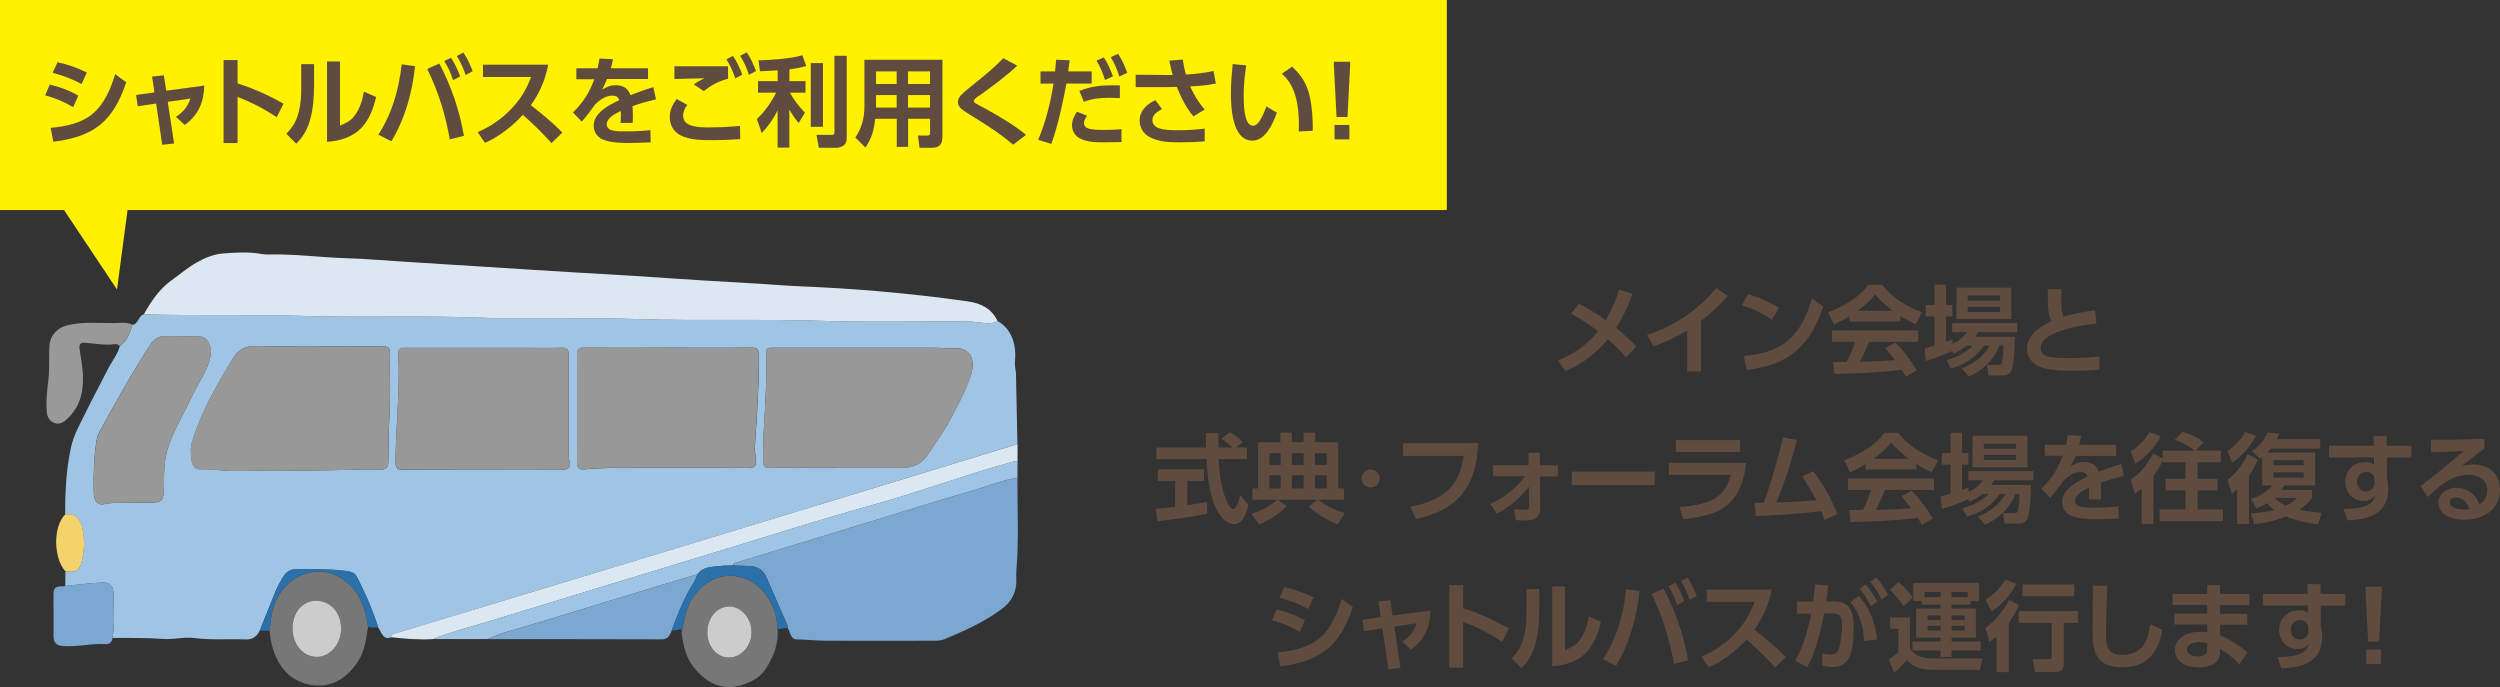 <?xml version="1.0" encoding="UTF-8"?>
<svg id="_レイヤー_2" data-name="レイヤー 2" xmlns="http://www.w3.org/2000/svg" viewBox="0 0 264.34 72.65">
  <rect x="0" y="0" width="264.34" height="72.65" fill="#333333" stroke="none"/>
  <defs>
    <style>
      .cls-1 {
        fill: #604c3f;
      }

      .cls-2 {
        fill: #2c70aa;
      }

      .cls-3 {
        fill: #9fc4e4;
      }

      .cls-4 {
        fill: #dce7f2;
      }

      .cls-5 {
        fill: #ccc;
      }

      .cls-6 {
        fill: #f4d26c;
      }

      .cls-7 {
        fill: #dbe8f1;
      }

      .cls-8 {
        fill: #7aa8d1;
      }

      .cls-9 {
        fill: #fff100;
      }

      .cls-10 {
        fill: #989898;
      }

      .cls-11 {
        fill: #777778;
      }

      .cls-12 {
        fill: #999;
      }
    </style>
  </defs>
  <g id="_レイヤー_3" data-name="レイヤー 3">
    <g>
      <g>
        <path class="cls-1" d="M166.11,33.15l.85-1.02c.98.49,1.92,1.07,2.82,1.72.6-1.01,1.07-2.1,1.42-3.22l1.43.44c-.5,1.31-1,2.42-1.76,3.61.76.59,1.46,1.25,2.15,1.93l-1.1,1.18c-.59-.69-1.23-1.32-1.91-1.91-.33.42-.86.95-1.26,1.31-.99.9-1.97,1.49-3.19,2.05l-.85-1.1c1.7-.75,3.1-1.64,4.26-3.11-1-.76-1.77-1.27-2.86-1.87Z"/>
        <path class="cls-1" d="M179.85,39.27h-1.45v-4.33c-1.15.71-2.29,1.24-3.57,1.67l-.67-1.21c2.88-.9,5.39-2.63,7.3-4.95l1.23.85c-.87.96-1.8,1.86-2.83,2.64v5.33Z"/>
        <path class="cls-1" d="M188.11,32.54l-.74,1.26c-.97-.67-2.06-1.17-3.17-1.52l.62-1.18c1.19.36,2.22.8,3.28,1.44ZM184.4,37.63c1.71-.13,3.38-.53,4.71-1.68,1.27-1.09,2.04-2.78,2.47-4.38l1.2.84c-1.34,4.16-3.7,6.22-8.08,6.7l-.31-1.48Z"/>
        <path class="cls-1" d="M193.92,34.29l-.63-1.26c1.51-.59,3.32-1.55,4.25-2.92h1.45c1.12,1.41,2.57,2.25,4.22,2.92l-.65,1.25c-.59-.26-1.07-.52-1.62-.87v.58h-5.38v-.56c-.54.33-1.07.6-1.65.86ZM193.97,39.55l-.16-1.29c.49,0,.98,0,1.46,0,.34-.63.65-1.44.88-2.12h-2.45v-1.2h9.1v1.2h-5.18c-.31.71-.6,1.42-.96,2.11,1.16,0,2.54-.08,3.71-.17-.33-.44-.67-.86-1.03-1.27l1.08-.58c.87.86,1.62,1.89,2.25,2.93l-1.17.67c-.13-.26-.27-.48-.41-.73-2.36.29-4.73.39-7.12.44ZM200.14,32.86c-.73-.53-1.3-1.04-1.88-1.73-.49.66-1.18,1.24-1.84,1.73h3.72Z"/>
        <path class="cls-1" d="M206.57,37.41l-.17-.28c-.92.39-1.81.75-2.77,1.03l-.13-1.33c.35-.08.69-.16,1.04-.28v-3.09h-.92v-1.22h.92v-2.14h1.22v2.14h.67v1.22h-.67v2.69c.24-.08.46-.17.67-.28l.03.48c.67-.3,1.09-.65,1.54-1.23h-1.58v-.96h6.88v.96h-4.14c-.11.17-.19.32-.32.49h4.2c0,.73-.07,2.91-.33,3.5-.19.45-.5.59-.98.59h-1.47l-.18-1.11h1.22c.32,0,.36-.15.41-.41.07-.35.11-1.16.13-1.62h-.43c-.62,1.53-1.73,2.6-3.23,3.26l-.74-.85c1.19-.49,2.3-1.26,2.92-2.41h-.6c-.95,1.31-1.94,1.95-3.48,2.41l-.47-.89c1.11-.3,1.95-.72,2.78-1.52h-.67c-.44.38-.83.59-1.35.83ZM212.67,30.42v3.32h-5.8v-3.32h5.8ZM208.06,31.25v.54h3.42v-.54h-3.42ZM208.06,32.44v.55h3.42v-.55h-3.42Z"/>
        <path class="cls-1" d="M221.51,32.79l.16,1.43c-1.51.14-3.1.45-4.5,1.05-.47.19-1.19.66-1.34,1.17-.04.12-.06.27-.06.39,0,.47.34.75.76.86.63.17,1.49.17,2.15.17,1.1,0,2.21-.05,3.3-.16v1.4c-.96.07-1.93.1-2.9.1-1.18,0-3.2-.01-4.1-.85-.43-.4-.65-.91-.65-1.49,0-1.47,1.42-2.36,2.61-2.91-.21-.33-.28-.62-.34-1.01-.08-.64-.08-1.68-.08-2.36h1.46c0,.41-.02.81-.02,1.21,0,.85.02,1.3.23,1.71,1.08-.35,2.21-.53,3.33-.7Z"/>
        <path class="cls-1" d="M124.26,50.86h-1.84v-1.23h4.88v1.23h-1.76v2.56c.7-.1,1.39-.21,2.09-.33v1.23c-1.73.37-3.5.57-5.25.79l-.17-1.31c.69-.06,1.37-.12,2.05-.2v-2.73ZM131.84,47.31v1.23h-2.98c.05,1.36.23,2.81.7,4.1.1.3.46,1.18.83,1.18s.63-.95.76-1.46l.85,1.02c-.17.72-.57,2.04-1.49,2.04-.4,0-.8-.22-1.09-.48-.45-.4-.8-1.03-1.03-1.58-.54-1.31-.75-3.38-.81-4.81h-5.31v-1.23h5.26c-.01-.51-.03-1.02-.03-1.53h1.32c0,.51,0,1.02.02,1.53h1.45c-.31-.32-.79-.71-1.15-.95l.91-.67c.52.29.96.63,1.35,1.07l-.74.54h1.19Z"/>
        <path class="cls-1" d="M132.42,52.83v-1.18h.61v-4.89h2.35v-1.01h1.21v1.01h1.25v-1.01h1.22v1.01h2.44v4.89h.6v1.18h-2.71c.85.71,1.74,1.09,2.79,1.42l-.74,1.2c-1.17-.48-2.14-1.06-3.08-1.9l.95-.71h-4.2l.94.67c-.88.9-1.76,1.46-2.92,1.95l-.79-1.12c.9-.31,2.03-.82,2.7-1.5h-2.63ZM134.23,47.92v1.24h1.19v-1.24h-1.19ZM134.23,50.25v1.4h1.19v-1.4h-1.19ZM136.6,47.92v1.24h1.25v-1.24h-1.25ZM136.6,50.25v1.4h1.25v-1.4h-1.25ZM139.03,47.92v1.24h1.25v-1.24h-1.25ZM139.03,50.25v1.4h1.25v-1.4h-1.25Z"/>
        <path class="cls-1" d="M144.93,49.64c.53,0,.95.42.95.95s-.42.95-.95.95-.95-.42-.95-.95.42-.95.95-.95Z"/>
        <path class="cls-1" d="M156.3,46.86c-.12,2.08-.48,4.07-1.95,5.66-1.21,1.31-2.92,2-4.63,2.35l-.59-1.28c1.56-.3,3.16-.86,4.26-2.04.84-.91,1.2-2.15,1.37-3.35h-6.41v-1.34h7.95Z"/>
        <path class="cls-1" d="M157.87,50.37v-1.17h3.75v-1.33s1.18,0,1.18,0l.02,1.33h1.91v1.17h-1.9l.03,3.36c0,1.08-.7,1.3-1.63,1.3-.32,0-.63-.02-.96-.04l-.18-1.16c.25.03.99.07,1.24.07.29,0,.35-.05.35-.34l-.02-2.11c-.89,1.19-2.06,2.18-3.39,2.85l-.69-1.01c1.4-.61,2.76-1.72,3.68-2.93h-3.38Z"/>
        <path class="cls-1" d="M174.96,49.87v1.42h-8.77v-1.42h8.77Z"/>
        <path class="cls-1" d="M184.62,48.96c-.16,1.72-.74,3.52-2.17,4.59-1.17.87-3.05,1.22-4.47,1.35l-.41-1.29c1.17-.07,2.63-.28,3.66-.85.93-.52,1.55-1.52,1.78-2.55h-6.55v-1.26h8.16ZM183.99,46.54v1.25h-6.79v-1.25h6.79Z"/>
        <path class="cls-1" d="M187.45,50.22c.41-1.31.77-2.63,1.09-3.97l1.46.27c-.32,1.24-.67,2.47-1.08,3.69-.34.98-.69,1.96-1.09,2.91.64-.02,1.29-.03,1.93-.06.76-.05,1.51-.11,2.28-.17-.44-.88-.94-1.71-1.49-2.5l1.18-.56c1.15,1.5,1.84,2.77,2.54,4.54l-1.35.6c-.11-.31-.22-.61-.35-.92-1.39.15-2.77.29-4.16.38-.91.06-1.83.1-2.74.14l-.16-1.41h.98c.36-.96.67-1.94.97-2.93Z"/>
        <path class="cls-1" d="M195.62,49.94l-.63-1.26c1.51-.59,3.32-1.55,4.25-2.92h1.45c1.12,1.41,2.57,2.25,4.22,2.92l-.65,1.25c-.59-.26-1.07-.52-1.62-.87v.58h-5.38v-.56c-.54.33-1.07.6-1.65.86ZM195.67,55.21l-.16-1.29c.49,0,.98,0,1.46,0,.34-.63.65-1.44.88-2.12h-2.45v-1.2h9.1v1.2h-5.18c-.31.71-.6,1.42-.96,2.11,1.16,0,2.54-.08,3.71-.17-.33-.44-.67-.86-1.03-1.27l1.08-.58c.87.86,1.62,1.89,2.25,2.93l-1.17.67c-.13-.26-.27-.48-.41-.73-2.36.29-4.73.39-7.12.44ZM201.84,48.51c-.73-.53-1.3-1.04-1.88-1.73-.49.67-1.18,1.24-1.84,1.73h3.72Z"/>
        <path class="cls-1" d="M208.27,53.07l-.17-.28c-.92.39-1.81.75-2.77,1.03l-.13-1.33c.35-.08.69-.16,1.04-.28v-3.09h-.92v-1.22h.92v-2.14h1.22v2.14h.67v1.22h-.67v2.69c.24-.08.46-.17.67-.28l.03.48c.67-.3,1.09-.65,1.54-1.23h-1.58v-.96h6.88v.96h-4.14c-.11.17-.19.32-.32.49h4.2c0,.73-.07,2.91-.33,3.5-.19.45-.5.59-.98.59h-1.47l-.18-1.11h1.22c.32,0,.36-.15.41-.41.07-.35.11-1.16.13-1.62h-.43c-.62,1.53-1.73,2.6-3.23,3.26l-.74-.85c1.19-.49,2.3-1.26,2.92-2.41h-.6c-.95,1.31-1.94,1.95-3.48,2.41l-.47-.89c1.11-.3,1.95-.72,2.78-1.52h-.67c-.44.38-.83.59-1.35.83ZM214.37,46.08v3.32h-5.8v-3.32h5.8ZM209.76,46.91v.54h3.42v-.54h-3.42ZM209.76,48.09v.55h3.42v-.55h-3.42Z"/>
        <path class="cls-1" d="M223.75,47.04v1.16h-4.3c-.16.43-.31.71-.52,1.1.47-.24.84-.45,1.39-.45.79,0,1.31.29,1.58,1.04.8-.3,1.58-.6,2.4-.84l.28,1.27c-.84.19-1.66.43-2.46.72.02.34.04.67.04,1.01,0,.26,0,.5-.02.76h-1.29c.02-.29.04-.57.04-.85,0-.14,0-.28,0-.41-.54.25-1.48.72-1.48,1.4,0,.25.15.46.38.56.38.16.97.17,1.43.17.92,0,1.84-.02,2.78-.13l.03,1.28c-.77.03-1.52.07-2.29.07-.86,0-1.89-.03-2.7-.35-.6-.24-1.01-.8-1.01-1.46,0-1.36,1.62-2.2,2.69-2.7-.13-.37-.37-.48-.75-.48-.69,0-1.35.48-1.81.94-.33.47-1.01,1.4-1.39,1.78l-.92-.95c1.07-1.04,1.73-2.09,2.25-3.49h-1.89v-1.16h2.24c.08-.36.14-.66.19-1.02l1.41.07c-.06.32-.13.63-.21.95h3.93Z"/>
        <path class="cls-1" d="M225.78,49.02l-.49-1.3c.74-.42,1.57-1.28,1.98-2.02l1.18.43c-.58,1.19-1.55,2.18-2.67,2.89ZM227.7,50.3v5.1h-1.25v-3.76c-.24.21-.47.39-.73.58l-.43-1.5c1.15-.79,1.74-1.55,2.38-2.77l1.01.52v-.82h3.39c-.65-.48-1.36-.87-2.12-1.16l.83-.85c.88.3,1.48.59,2.25,1.12l-.87.88h2.66v1.23h-2.46v1.76h2.12v1.22h-2.12v2.02h2.68v1.23h-6.69v-1.23h2.73v-2.02h-2.09v-1.22h2.09v-1.76h-2.4v-.19c-.26.59-.59,1.11-.99,1.62Z"/>
        <path class="cls-1" d="M238.52,46.08c-.55,1.11-1.46,2.15-2.49,2.84l-.51-1.23c.78-.52,1.42-1.21,1.87-2.02l1.13.41ZM237.79,55.4h-1.24v-3.68c-.17.16-.36.33-.55.49l-.49-1.47c.87-.6,1.74-1.76,2.15-2.74l1.07.61c-.27.61-.55,1.18-.94,1.72v5.07ZM238.55,53.75l-.54-.99c.87-.27,1.66-.75,2.27-1.43h-1.09v-2.96c-.06.05-.11.09-.17.14l-.91-.79c.79-.56,1.27-1.12,1.67-2l1.21.14c-.07.19-.15.38-.25.57h4.59v1h-5.23c-.11.14-.24.28-.37.42h5.06v3.48h-3.26c-.09.16-.19.32-.31.47h3.25v.84c-.41.53-.79.88-1.34,1.26.78.17,1.56.27,2.35.33l-.38,1.21c-1.19-.12-2.25-.37-3.36-.83-1.12.43-2.2.68-3.38.82l-.34-1.14c.86-.05,1.62-.16,2.45-.37-.3-.21-.54-.44-.77-.73-.4.26-.71.41-1.14.57ZM240.39,48.65v.55h3.19v-.55h-3.19ZM240.39,49.94v.57h3.19v-.57h-3.19ZM241.69,53.48c.48-.24.81-.46,1.2-.83h-2.39c.35.36.75.62,1.2.83Z"/>
        <path class="cls-1" d="M254.97,47.14v1.24h-2.6v2.08c.09.42.16.83.16,1.26,0,1.25-.54,2.28-1.71,2.8-.79.35-1.75.47-2.61.5l-.42-1.22c.85,0,1.72-.03,2.49-.37.49-.21.74-.53.85-1.05-.31.44-.7.59-1.22.59-1.16,0-1.93-.91-1.93-2.04,0-1.24.91-2.06,2.13-2.06.37,0,.59.06.91.25v-.75h-4.76v-1.24h4.73l-.02-1.02h1.39v1.02h2.6ZM250.21,49.91c-.6,0-.99.42-.99,1.01s.34,1.04.94,1.04c.54,0,.92-.37.92-.91v-.38c-.09-.48-.36-.77-.87-.77Z"/>
        <path class="cls-1" d="M258.38,46.5c1.44,0,2.87-.05,4.31-.11v1.06c-.64.44-1.8,1.35-2.44,1.86.43-.11.85-.2,1.3-.2.85,0,1.79.34,2.3,1.04.34.47.49,1.07.49,1.65,0,2.16-1.84,3.15-3.77,3.15-.78,0-1.58-.14-2.19-.64-.34-.29-.55-.72-.55-1.14,0-1.02.96-1.6,1.89-1.6,1.11,0,2.11.71,2.46,1.77.52-.33.82-.87.82-1.49,0-1.19-.95-1.64-1.99-1.64-1.79,0-3.1,1.19-4.31,2.34l-.77-1.14c1.57-1.17,3.08-2.43,4.55-3.73-1.14.08-2.29.11-3.43.14v-1.32c.45,0,.9,0,1.34,0ZM260.59,52.95c-.25-.21-.57-.34-.9-.34-.37,0-.67.22-.67.48,0,.65.95.78,1.43.78.22,0,.44,0,.65-.06-.12-.35-.24-.6-.51-.86Z"/>
        <path class="cls-1" d="M137.98,65.6l-.54,1.22c-.97-.58-1.87-.93-2.94-1.25l.49-1.13c1.08.27,2.03.6,3,1.17ZM135.08,68.98c1.54-.14,3.22-.47,4.45-1.5,1.21-1,1.9-2.67,2.34-4.14l1.17.86c-1.39,4.11-3.36,5.71-7.67,6.26l-.29-1.47ZM138.88,63.17l-.55,1.22c-1.03-.57-1.91-.87-3.04-1.2l.51-1.1c1.16.25,2.01.56,3.08,1.08Z"/>
        <path class="cls-1" d="M148.08,70.63l-1.28.14-.63-4.33-1.94.29-.16-1.2,1.93-.27-.25-1.67,1.25-.12.25,1.62,4-.54c-.04,1.73-.62,3.1-2.04,4.13l-.93-.85c.8-.54,1.22-1,1.52-1.93l-2.37.35.66,4.39Z"/>
        <path class="cls-1" d="M159.55,66.44l-.72,1.42c-1.44-.93-2.51-1.5-4.12-2.13v4.86h-1.47v-8.73h1.47v2.45c1.72.55,3.26,1.26,4.84,2.13Z"/>
        <path class="cls-1" d="M162.74,64.65c0,1.2-.09,2.35-.42,3.52-.28.97-.73,1.77-1.45,2.47l-1.03-1.03c.66-.71,1.03-1.29,1.28-2.23.24-.92.28-1.68.28-2.62v-2.48h1.35v2.37ZM165.47,68.75c.72-.31,1.17-.5,1.63-1.17.51-.72.74-1.54.89-2.4l1.29.55c-.27,1.15-.65,2.24-1.44,3.13-.92,1.06-2.35,1.51-3.72,1.58v-8.43h1.36v6.74Z"/>
        <path class="cls-1" d="M173.36,62.5c-.31,2.79-1.03,5.48-2.49,7.89l-1.36-.7c1.45-2.28,2.15-4.72,2.44-7.39l1.41.19ZM178.48,69.82l-1.48.38c-.48-2.66-1.18-4.96-2.37-7.4l1.27-.56c1.25,2.33,2.15,4.99,2.59,7.59ZM177.13,61.62c.42.63.7,1.26.96,1.96l-.75.4c-.28-.81-.47-1.27-.92-2l.71-.36ZM178.44,61.07c.45.65.68,1.23.97,1.96l-.75.4c-.27-.8-.49-1.28-.92-1.99l.7-.37Z"/>
        <path class="cls-1" d="M188.83,69.48l-1.14,1.1c-.95-1.06-1.94-2.03-3.02-2.97-1.06,1.19-2.52,2.31-3.98,2.95l-.78-1.13c1.39-.59,2.6-1.42,3.63-2.54.93-1,1.5-1.97,1.99-3.26h-5.06v-1.29h6.86c-.32,1.59-.88,2.92-1.83,4.25,1.29,1.02,2.15,1.71,3.32,2.88Z"/>
        <path class="cls-1" d="M191.08,70.55l-1.26-.7c.9-1.55,1.34-3.22,1.7-4.96h-1.5s0-1.28,0-1.28h1.71c.08-.6.13-1.21.17-1.82l1.41.11c-.07.57-.15,1.13-.22,1.71h.82c.52,0,1.07.07,1.46.45.59.56.64,1.59.64,2.36,0,.9-.11,2.66-.65,3.37-.42.55-.87.73-1.54.73-.39,0-.74-.05-1.11-.12l-.06-1.32c.43.09.66.13.9.13.56,0,.83-.32.96-.84.17-.69.26-1.52.26-2.23,0-.77-.08-1.29-.98-1.28h-.91c-.37,1.85-.88,4.02-1.78,5.67ZM198.47,67.61l-1.36.18c-.09-1.49-.45-3-1.47-4.13l.91-.64c1.19,1.32,1.72,2.84,1.92,4.59ZM197.27,61.79c.5.57.86,1.15,1.22,1.82l-.68.49c-.36-.75-.64-1.21-1.18-1.85l.64-.46ZM198.4,61.07c.53.58.85,1.13,1.23,1.82l-.69.49c-.37-.75-.65-1.21-1.19-1.85l.64-.46Z"/>
        <path class="cls-1" d="M201.94,65.28v2.86c0,.51.22.81.64,1.07.58.35,1.23.41,1.88.41h5.13l-.24,1.2h-4.87c-1.16,0-2.05-.16-2.88-1.04-.38.5-.82.96-1.32,1.33l-.57-1.4c.33-.19.74-.5,1.02-.76v-2.46h-.88v-1.21h2.08ZM202.25,63.2l-.96.9c-.44-.65-.88-1.17-1.44-1.72l.87-.83c.62.51,1.07.98,1.53,1.65ZM202.3,63.53v-1.89h6.95v1.89h-.91v.4h-1.99v.42h2.57v3.07h-2.57v.42h3.08v.94h-3.08v.69h-1.17v-.69h-2.96v-.94h2.96v-.42h-2.57v-3.07h2.57v-.42h-2.01v-.4h-.87ZM205.19,63.14v-.55h-1.71v.55h1.71ZM203.81,65.08v.48h1.38v-.48h-1.38ZM203.81,66.17v.49h1.38v-.49h-1.38ZM206.35,63.14h1.71v-.55h-1.71v.55ZM206.35,65.08v.48h1.38v-.48h-1.38ZM206.35,66.17v.49h1.38v-.49h-1.38Z"/>
        <path class="cls-1" d="M210.58,64.65l-.65-1.25c.92-.53,1.56-1.2,2.12-2.11l1.14.43c-.52,1.1-1.56,2.27-2.61,2.92ZM212.39,71.07h-1.29v-3.79c-.27.25-.43.38-.74.58l-.42-1.48c1.06-.74,1.9-1.81,2.5-2.95l1.05.54c-.31.71-.65,1.25-1.1,1.86v5.24ZM219.71,65.87h-1.49v4.25c0,.75-.31.94-1.02.94h-2.04l-.22-1.35h1.67c.24,0,.33-.05.33-.3v-3.55h-3.5v-1.24h6.29v1.24ZM219.32,63.03h-5.48v-1.23h5.48v1.23Z"/>
        <path class="cls-1" d="M222.81,61.96c-.05,1.01-.08,2.04-.1,3.05-.02.67-.04,1.34-.04,2,0,1.33.18,2.24,1.75,2.24,1.04,0,1.92-.4,2.42-1.35.29-.55.43-1.27.53-1.87l1.28.56c-.2,1.06-.53,2.07-1.28,2.86-.81.87-1.87,1.11-3.01,1.11-.87,0-1.73-.17-2.36-.82-.67-.7-.74-1.87-.74-2.8,0-1.67.04-3.34.05-5.01l1.49.02Z"/>
        <path class="cls-1" d="M237.84,62.82v1.16h-3.1v.92h2.87v1.15h-2.87v1.15c1.09.41,2.01,1.03,2.9,1.78l-.87,1.26c-.6-.67-1.24-1.18-2.03-1.62v.36c-.05,1.23-1.16,1.59-2.2,1.59-.58,0-1.31-.11-1.79-.44-.49-.34-.79-.8-.79-1.4,0-.75.53-1.36,1.2-1.64.46-.19.95-.29,1.45-.29.28,0,.5.03.78.07v-.84h-3.49v-1.15h3.49v-.92h-3.67v-1.16h3.67v-.93h1.35v.93h3.1ZM232.52,67.89c-.47,0-1.29.18-1.29.79,0,.25.17.46.38.57.21.12.54.16.79.16.57,0,.99-.18.99-.83v-.56c-.29-.09-.56-.13-.87-.13Z"/>
        <path class="cls-1" d="M247.98,62.8v1.24h-2.6v2.08c.09.42.16.83.16,1.26,0,1.25-.54,2.28-1.71,2.8-.79.35-1.75.47-2.61.5l-.42-1.22c.85,0,1.72-.03,2.49-.37.49-.21.74-.53.85-1.05-.31.44-.7.59-1.22.59-1.16,0-1.93-.91-1.93-2.04,0-1.24.91-2.06,2.13-2.06.37,0,.59.06.91.25v-.75h-4.76v-1.24h4.73l-.02-1.02h1.39v1.02h2.6ZM243.21,65.57c-.6,0-.99.42-.99,1.01s.34,1.04.94,1.04c.54,0,.92-.37.92-.91v-.38c-.09-.48-.36-.77-.87-.77Z"/>
        <path class="cls-1" d="M250.13,62.42v-.38h1.71v.38l-.28,5.43h-1.16l-.28-5.43ZM250.2,68.68h1.56v1.52h-1.56v-1.52Z"/>
      </g>
      <g>
        <path class="cls-3" d="M107.44,39.66c-.01-.46-.17-.91-.12-1.38.17-1.81-.32-3.48-1.82-4.33-.67.37-1.38.2-2.06.13-.5-.05-1-.11-1.5-.11-5.07,0-10.13.12-15.19-.05-6.39-.21-12.77.03-19.16-.18-2.69-.09-5.38-.07-8.07-.11-1.56,0-3.13,0-4.69,0-1.13,0-2.27.03-3.4-.02-6.49-.28-12.99,0-19.48-.21-5.58-.18-11.17,0-16.75-.16-.56.13-.58,1.07-1.2,1.1-.26.9-.59,1.74-1.33,2.26-.26.93-.86,1.62-1.27,2.44-.77,1.53-1.59,3.03-2.34,4.57-.59,1.21-1.28,2.37-1.57,3.76-.49,2.31-.61,4.65-.6,7.02,1.18-.14,1.8.61,1.96,2.38.08.88,0,1.75-.21,2.59-.25.99-.68,1.24-1.73,1.05v1.55c1.31-.15,2.63-.3,3.95-.37.82-.04,1.14.46,1.15,1.23.02,1.54.14,3.09-.11,4.63,1.8,0,3.6-.02,5.41.11,1.06.08,2.16-.24,3.23-.1,1.81.24,3.61.08,5.42.15.67.03,1.17-.25,1.5-.92.55-1.38,1.11-2.75,1.66-4.13.21-.53.5-1.01.78-1.5.35-.59.79-.86,1.39-.86,1.81,0,3.62-.05,5.43.2.42.06.81.19,1.03.63.87,1.71,1.65,3.46,2.24,5.32.36.5.51,1.38,1.35,1.03.1-.4.43-.38.67-.46,9.35-2.85,18.71-5.67,28.07-8.51,8.48-2.58,16.96-5.17,25.44-7.76,4.02-1.22,8.04-2.46,12.06-3.69-.05-2.43-.09-4.87-.15-7.3ZM17.8,47.22c-.47,1.38-.47,2.86-.47,4.32,0,1.35-.23,1.61-1.35,1.61h-2c-.89.06-1.89-.07-2.9.15-.77.18-1.15-.3-1.17-1.24-.03-1.84,0-3.68.3-5.5.05-.3.12-.56.26-.81,1.73-3.15,3.46-6.3,5.41-9.28.36-.56.85-.92,1.48-.92,1.3,0,2.6,0,3.89.05.67.03,1.19,1.05,1.03,1.94-.3,1.66-1.29,2.88-1.95,4.31-.83,1.8-1.88,3.46-2.53,5.37ZM41.2,43.54c-.09,1.75-.13,3.5-.14,5.26,0,.62-.24.86-.79.85-3.32-.05-6.64.18-9.96.09-1.98-.05-3.96.09-5.93.05-1.05-.03-2.1-.23-3.16-.17-.52.03-.87-.31-.95-.9-.1-.69-.16-1.39.06-2.07,1-3.22,2.64-6.03,4.33-8.8.55-.91,1.36-1.29,2.36-1.27,2.19.05,4.38.02,6.57.02v.02c2.29,0,4.58.02,6.87-.01.57,0,.8.13.78.87-.04,2.02.06,4.05-.04,6.07ZM59.44,49.64c-2.82-.02-5.65,0-8.47,0h0c-2.8,0-5.6,0-8.39.03-.59,0-.76-.17-.76-.88.03-3.78.49-7.54.3-11.32-.04-.74.34-.69.77-.69,4.08,0,8.16,0,12.25,0,1.41,0,2.82.03,4.23-.01.59-.02.78.17.77.88-.03,3.37-.01,6.75,0,10.12,0,.29-.03.6.05.87.25.87-.12,1.01-.75,1.01ZM79.93,48.5c.08.68-.07.98-.75.98-4.56-.03-9.12,0-13.67-.01-1.26,0-2.51.06-3.77.16-.49.04-.72-.09-.71-.76.02-3.78.02-7.57,0-11.35,0-.66.23-.76.72-.76,2.97.02,5.94,0,8.91,0h0c2.92,0,5.84.03,8.77-.01.69-.01.83.23.83.99-.01,3.18-.23,6.36-.44,9.53-.02.4.06.81.11,1.21ZM102.65,39.66c-.59,1.8-1.49,3.43-2.38,5.06-.6,1.11-1.36,2.09-2.03,3.15-.68,1.1-1.58,1.58-2.7,1.58-2.34,0-4.68,0-7.02,0s-4.73-.02-7.1.02c-.55,0-.74-.16-.74-.83-.02-3.78.49-7.53.33-11.31-.02-.59.3-.56.64-.56,1.59,0,3.17,0,4.76,0,4.1,0,8.21,0,12.31,0,.74,0,1.48.08,2.23.05,1.55-.08,2.27,1.13,1.7,2.85Z"/>
        <path class="cls-4" d="M105.5,33.95c-.67.37-1.38.2-2.06.13-.5-.05-1-.11-1.5-.11-5.07,0-10.13.12-15.19-.05-6.39-.21-12.77.03-19.16-.18-2.69-.09-5.38-.07-8.07-.11-1.56,0-3.13,0-4.69,0-1.13,0-2.27.03-3.4-.02-6.49-.28-12.99,0-19.48-.21-5.58-.18-11.17,0-16.75-.16.8-1.42,1.7-2.73,2.96-3.62.87-.62,1.69-1.33,2.62-1.86.9-.51,1.82-.88,2.78-.96,1.37-.11,2.76-.19,4.14.06.22.04.45.05.67.05,2.74-.08,5.46.31,8.2.39,1.9.05,3.8.22,5.71.34,2.8.18,5.6.36,8.41.53,1.83.11,3.65.24,5.48.35,2.95.18,5.91.37,8.86.53,1.8.09,3.6.23,5.4.35,2.88.18,5.75.38,8.63.53,1.83.09,3.65.26,5.48.34,2.81.12,5.62.28,8.42.53,3.16.28,6.31.62,9.45,1.08,1.2.18,2.4.67,3.07,2.06Z"/>
        <path class="cls-8" d="M107.58,50.53c-.02,3.25.17,6.5-.11,9.75-.05.6.05,1.19-.06,1.81-.22,1.21-.9,1.89-1.73,2.48-1.8,1.29-3.77,2.16-5.75,2.99-.39.16-.77.19-1.18.19-3.78,0-7.55.02-11.33,0-1.05,0-2.11-.12-3.16-.14-.73-.01-.68-.81-.99-1.24,0-.09.02-.19-.01-.26-.74-1.69-1.49-3.37-2.22-5.07-.38-.87-1.02-1.15-1.79-1.19-.58-.03-1.15-.04-1.73-.06.04-.26.21-.27.39-.32,4.97-1.52,9.94-3.04,14.91-4.56,3.39-1.04,6.78-2.11,10.19-3.09,1.53-.44,3.02-1.08,4.59-1.3Z"/>
        <path class="cls-7" d="M41.34,67.37c.1-.4.43-.38.68-.46,9.35-2.84,18.71-5.67,28.07-8.51,8.48-2.58,16.96-5.17,25.44-7.75,4.02-1.23,8.04-2.46,12.06-3.69,0,.61,0,1.21,0,1.82-.23-.04-.44.03-.66.09-5.02,1.38-9.93,3.23-14.96,4.61-5.04,1.39-10.04,2.99-15.05,4.52-8.29,2.52-16.57,5.05-24.85,7.59-2.1.64-4.23,1.16-6.29,1.99-1.48.09-2.96-.04-4.44-.2Z"/>
        <path class="cls-3" d="M45.78,67.57c2.06-.83,4.19-1.34,6.29-1.99,8.28-2.54,16.57-5.07,24.85-7.59,5.01-1.53,10.01-3.13,15.05-4.52,5.02-1.38,9.94-3.23,14.96-4.61.22-.06.43-.14.66-.09,0,.58,0,1.17-.01,1.75-1.58.22-3.06.86-4.59,1.3-3.41.98-6.79,2.05-10.19,3.09-4.97,1.52-9.94,3.05-14.91,4.56-.18.05-.35.06-.39.32-.5.02-1,0-1.49.07-.8.11-1.66.03-2.26.88-.07,0-.15,0-.22.03-5.59,1.7-11.17,3.38-16.76,5.1-1.76.54-3.55.95-5.26,1.7-1.91,0-3.83,0-5.74,0Z"/>
        <path class="cls-11" d="M38.92,66.27c-.21,1.24-.33,2.49-1.01,3.57-1.15,1.84-2.74,2.8-4.62,2.63-2.14-.2-3.74-1.49-4.47-4-.17-.58-.26-1.16-.31-1.76.05-.46.09-.92.16-1.38.34-2.2,1.44-3.72,3.2-4.49,1.81-.79,3.54-.45,5.07.97,1.24,1.14,1.73,2.73,1.98,4.47ZM33.42,63.52c-1.46,0-2.49,1.21-2.5,2.94,0,1.66,1.14,3,2.57,3,1.41,0,2.59-1.4,2.57-3.04-.02-1.69-1.13-2.91-2.65-2.9Z"/>
        <path class="cls-11" d="M82.22,66.54c.11,1.68-.51,3.09-1.35,4.32-.46.67-1.22,1.12-1.95,1.41-2.21.89-4.09.18-5.62-1.78-.79-1-1.06-2.31-1.24-3.62.02-.06.03-.12.05-.18.09-.42.18-.83.26-1.25.58-2.87,2.82-4.8,5.27-4.54,2.56.28,4.48,2.64,4.58,5.63ZM74.79,66.88c.01,1.51,1.03,2.68,2.31,2.66,1.29-.02,2.34-1.2,2.36-2.64.02-1.51-1.11-2.81-2.42-2.76-1.28.04-2.26,1.25-2.25,2.75Z"/>
        <path class="cls-8" d="M51.52,67.57c1.71-.75,3.5-1.16,5.26-1.7,5.58-1.72,11.17-3.41,16.76-5.1.07-.02.15-.02.22-.03-.13.28-.24.58-.39.83-.99,1.58-1.71,3.31-2.35,5.11-.19.54-.43.92-1.04.92-6.15-.02-12.3-.02-18.45-.02Z"/>
        <path class="cls-12" d="M14,34.33c-.25.9-.59,1.74-1.33,2.26-.28-.31-.63-.18-.93-.16-.93.06-1.85-.13-2.77-.19-.5-.04-.63.2-.55.72.11.74.25,1.49.32,2.24.16,1.84-.14,3.55-1.37,4.83-.45.48-1,1-1.72.65-.46-.22-.67-.61-.71-1.21-.08-1.09.04-2.16.17-3.22.16-1.26.03-2.52.12-3.77.08-.99.85-1.78,1.67-2.02,1.99-.57,4-.2,6-.33.38-.02.75.03,1.1.2Z"/>
        <path class="cls-8" d="M6.91,61.95c1.32-.15,2.63-.3,3.95-.37.81-.04,1.14.45,1.15,1.23.02,1.54.14,3.09-.1,4.63-.07.44-.32.69-.69.67-1.53-.11-3.03.32-4.56.2-.67-.05-1.02-.32-1-1.16.03-1.47-.02-2.93,0-4.4.02-1.01.77-.64,1.24-.79Z"/>
        <path class="cls-2" d="M71.02,66.68c.64-1.79,1.36-3.53,2.35-5.11.16-.25.26-.55.39-.83.59-.85,1.46-.77,2.26-.88.49-.07.99-.05,1.49-.07.58.02,1.15.03,1.73.06.77.04,1.41.32,1.79,1.19.73,1.69,1.49,3.38,2.22,5.07.03.07,0,.17.01.26-.35.05-.69.11-1.04.16-.1-3-2.02-5.36-4.58-5.63-2.45-.26-4.69,1.67-5.27,4.54-.08.42-.17.84-.26,1.25-.07-.16-.17-.21-.31-.12-.26.04-.52.07-.79.11Z"/>
        <path class="cls-6" d="M6.9,54.38c1.18-.14,1.8.61,1.96,2.38.08.88,0,1.75-.21,2.59-.25.99-.68,1.25-1.74,1.05-1.29-1.42-1.3-4.8,0-6.02Z"/>
        <path class="cls-2" d="M38.92,66.27c-.25-1.74-.74-3.33-1.98-4.47-1.54-1.42-3.26-1.76-5.07-.97-1.76.77-2.86,2.29-3.2,4.49-.07.46-.11.92-.16,1.38-.35,0-.7-.02-1.04-.03.55-1.38,1.11-2.75,1.66-4.13.21-.53.5-1.01.78-1.5.35-.59.79-.86,1.39-.86,1.81,0,3.62-.06,5.43.2.42.06.81.19,1.03.63.87,1.7,1.65,3.46,2.24,5.32-.36,0-.72.1-1.08-.07Z"/>
        <path class="cls-10" d="M88.52,49.46c-2.37,0-4.73-.02-7.1.01-.55,0-.74-.16-.74-.83-.03-3.77.49-7.53.33-11.3-.03-.59.3-.56.64-.56,1.59,0,3.17,0,4.76,0,4.1,0,8.21,0,12.31,0,.74,0,1.48.08,2.23.05,1.55-.08,2.26,1.13,1.7,2.85-.59,1.8-1.49,3.43-2.38,5.06-.61,1.11-1.37,2.09-2.03,3.15-.68,1.09-1.58,1.57-2.71,1.58-2.34,0-4.68,0-7.02,0Z"/>
        <path class="cls-10" d="M33.58,36.62c2.29,0,4.58.02,6.87-.01.57,0,.8.13.78.87-.04,2.02.06,4.05-.04,6.07-.09,1.75-.13,3.5-.14,5.26,0,.62-.24.86-.79.85-3.32-.06-6.64.18-9.96.09-1.98-.05-3.96.09-5.93.05-1.05-.02-2.1-.23-3.16-.17-.53.03-.87-.31-.96-.9-.1-.69-.15-1.38.06-2.07,1.01-3.22,2.64-6.03,4.33-8.8.56-.91,1.36-1.29,2.36-1.27,2.19.05,4.38.01,6.57.01v.02Z"/>
        <path class="cls-10" d="M70.65,36.78c2.92,0,5.84.03,8.76-.02.69-.01.84.23.83.99-.01,3.19-.23,6.36-.44,9.53-.03.4.06.81.11,1.21.08.68-.07.98-.75.98-4.56-.03-9.12,0-13.68-.01-1.26,0-2.51.06-3.77.16-.49.04-.72-.1-.71-.76.02-3.78.02-7.56,0-11.35,0-.66.23-.76.72-.76,2.97.02,5.94,0,8.92,0h0Z"/>
        <path class="cls-10" d="M50.97,49.64c-2.8,0-5.59-.02-8.39.01-.59,0-.76-.18-.76-.88.03-3.78.49-7.54.3-11.32-.04-.74.34-.69.76-.69,4.08,0,8.16,0,12.25.01,1.41,0,2.82.03,4.23-.01.58-.02.78.17.78.88-.03,3.37-.01,6.75,0,10.12,0,.29-.03.6.05.87.25.87-.12,1.01-.75,1.01-2.82-.02-5.64,0-8.47,0h0Z"/>
        <path class="cls-10" d="M13.99,53.15c-.89.06-1.89-.08-2.9.15-.77.18-1.16-.3-1.17-1.24-.03-1.84,0-3.68.3-5.5.05-.3.13-.56.26-.81,1.73-3.15,3.46-6.3,5.41-9.29.36-.56.85-.92,1.48-.92,1.3,0,2.6,0,3.89.05.67.03,1.19,1.05,1.03,1.94-.3,1.66-1.29,2.88-1.95,4.31-.83,1.8-1.88,3.46-2.53,5.37-.47,1.38-.47,2.85-.47,4.32,0,1.35-.23,1.61-1.35,1.61-.63,0-1.26,0-2,0Z"/>
        <path class="cls-5" d="M33.42,63.52c1.51,0,2.62,1.22,2.65,2.9.02,1.64-1.17,3.04-2.57,3.04-1.44,0-2.58-1.34-2.57-3,0-1.72,1.04-2.93,2.5-2.94Z"/>
        <path class="cls-5" d="M74.79,66.88c-.01-1.5.97-2.71,2.25-2.75,1.31-.05,2.45,1.25,2.42,2.76-.02,1.44-1.08,2.62-2.36,2.64-1.28.02-2.3-1.15-2.31-2.66Z"/>
      </g>
      <rect class="cls-9" width="152.98" height="22.21"/>
      <g>
        <path class="cls-1" d="M8.28,10.11l-.54,1.22c-.98-.59-1.88-.94-2.96-1.25l.49-1.14c1.09.27,2.05.61,3.01,1.17ZM5.35,13.52c1.55-.14,3.24-.47,4.47-1.51,1.21-1.01,1.91-2.68,2.36-4.17l1.17.86c-1.4,4.13-3.38,5.74-7.71,6.29l-.29-1.48ZM9.18,7.67l-.56,1.22c-1.04-.58-1.92-.87-3.05-1.2l.51-1.11c1.16.25,2.03.57,3.1,1.09Z"/>
        <path class="cls-1" d="M18.44,15.17l-1.29.14-.64-4.36-1.95.29-.17-1.2,1.94-.27-.25-1.68,1.25-.12.25,1.62,4.02-.54c-.04,1.74-.63,3.12-2.06,4.16l-.94-.85c.8-.54,1.22-1.01,1.53-1.94l-2.39.35.67,4.41Z"/>
        <path class="cls-1" d="M29.98,10.96l-.72,1.43c-1.45-.94-2.53-1.51-4.14-2.14v4.88h-1.48V6.35h1.48v2.47c1.73.55,3.28,1.26,4.86,2.14Z"/>
        <path class="cls-1" d="M33.2,9.16c0,1.2-.09,2.37-.42,3.54-.28.98-.73,1.78-1.46,2.49l-1.04-1.04c.67-.71,1.04-1.3,1.29-2.24.24-.93.28-1.69.28-2.63v-2.5h1.36v2.39ZM35.95,13.28c.72-.31,1.17-.5,1.63-1.17.51-.72.74-1.55.9-2.42l1.29.56c-.27,1.15-.66,2.25-1.45,3.15-.93,1.07-2.37,1.52-3.74,1.59V6.5h1.37v6.78Z"/>
        <path class="cls-1" d="M43.89,7c-.31,2.81-1.04,5.51-2.51,7.94l-1.37-.7c1.46-2.29,2.16-4.75,2.46-7.44l1.42.2ZM49.05,14.36l-1.49.38c-.48-2.67-1.18-4.99-2.39-7.45l1.28-.57c1.25,2.34,2.16,5.02,2.6,7.63ZM47.69,6.11c.42.64.7,1.26.97,1.97l-.75.4c-.28-.81-.47-1.28-.93-2.02l.71-.36ZM49,5.56c.45.66.69,1.23.98,1.97l-.75.4c-.27-.8-.49-1.29-.93-2.01l.7-.37Z"/>
        <path class="cls-1" d="M59.46,14.02l-1.15,1.11c-.96-1.07-1.95-2.05-3.03-2.99-1.07,1.19-2.53,2.32-4,2.97l-.78-1.14c1.4-.6,2.61-1.43,3.65-2.55.94-1.01,1.51-1.98,2.01-3.28h-5.09v-1.3h6.9c-.32,1.6-.88,2.94-1.84,4.28,1.3,1.03,2.16,1.72,3.34,2.9Z"/>
        <path class="cls-1" d="M68.52,7.19v1.16h-4.33c-.17.43-.31.71-.52,1.11.47-.24.84-.45,1.4-.45.79,0,1.32.29,1.59,1.05.8-.3,1.59-.61,2.42-.84l.28,1.28c-.84.2-1.67.43-2.48.72.02.34.04.68.04,1.02,0,.26-.01.5-.02.76h-1.29c.02-.29.04-.58.04-.85,0-.14,0-.28-.01-.41-.54.25-1.49.72-1.49,1.41,0,.25.15.46.38.57.38.17.98.17,1.44.17.93,0,1.85-.02,2.8-.13l.03,1.29c-.77.03-1.53.07-2.3.07-.86,0-1.9-.03-2.71-.35-.61-.24-1.02-.8-1.02-1.47,0-1.37,1.64-2.21,2.71-2.71-.13-.37-.37-.48-.75-.48-.69,0-1.36.48-1.82.95-.33.47-1.02,1.41-1.4,1.79l-.93-.96c1.08-1.05,1.74-2.1,2.26-3.51h-1.9v-1.16h2.25c.08-.36.14-.67.2-1.03l1.42.07c-.06.32-.13.64-.22.96h3.95Z"/>
        <path class="cls-1" d="M72.68,11.08c-.27.34-.45.74-.45,1.17,0,1.19,1.72,1.22,2.62,1.22,1.13,0,2.21-.04,3.39-.16l.03,1.4c-1.1.08-2,.11-3,.11-1.11,0-2.3-.01-3.31-.51-.75-.38-1.14-1.1-1.14-1.93,0-.77.29-1.31.72-1.91l1.14.62ZM72.58,7.01c1.47,0,2.94,0,4.4,0v1.31c-1.04.29-1.72.65-2.57,1.31l-1.05-.71c.38-.28.71-.44,1.14-.64-1.07.02-2.13.03-3.19.08v-1.35c.42,0,.84,0,1.26,0ZM77.51,5.92c.44.64.7,1.25.98,1.97l-.75.4c-.27-.8-.49-1.3-.93-2.02l.7-.36ZM78.96,5.54c.44.65.7,1.25.98,1.97l-.75.4c-.27-.79-.48-1.3-.93-2.01l.7-.37Z"/>
        <path class="cls-1" d="M80.36,7.55l-.16-1.17c1.3-.03,3.43-.17,4.64-.54l.41,1.15c-.62.16-1.14.27-1.78.34v1.25h1.7v1.22h-1.65c.4.73,1,1.52,1.59,2.11l-.66,1.1c-.38-.45-.7-.92-.99-1.44v4.04h-1.24v-3.94c-.46.95-.97,1.63-1.68,2.41l-.51-1.5c.81-.74,1.54-1.79,2.03-2.78h-1.91v-1.22h2.08v-1.14c-.62.03-1.23.07-1.86.1ZM87.02,13.41h-1.29v-6.74h1.29v6.74ZM89.53,14.54c0,.3-.05.61-.29.81-.22.17-.52.28-.8.28h-1.86l-.25-1.37h1.58c.23,0,.32-.04.32-.28V5.9h1.3v8.64Z"/>
        <path class="cls-1" d="M99.63,14.62c0,.73-.43,1.01-1.12,1.01h-1.28l-.17-1.3h1.02c.18,0,.26-.07.26-.26v-1.51h-2.32v2.97h-1.2v-2.97h-2.28c-.11,1.1-.37,2.12-1.04,3.03l-1.06-1.04c.67-.98.96-2.1.96-3.27v-4.96h8.25v8.29ZM92.63,7.55v1.33h2.18v-1.33h-2.18ZM92.63,10.05v1.33h2.18v-1.33h-2.18ZM96.01,7.55v1.33h2.32v-1.33h-2.32ZM96.01,10.05v1.33h2.32v-1.33h-2.32Z"/>
        <path class="cls-1" d="M103.52,10.11c-.35.25-.55.41-.55.57,0,.11.1.2.2.25.36.22.75.41,1.13.62,1.2.65,3.17,1.83,4.19,2.71l-1.36,1.04c-1.18-1-2.48-1.87-3.78-2.68-.4-.25-1.39-.84-1.7-1.11-.22-.21-.37-.41-.37-.72,0-.29.15-.54.34-.74.3-.33,1.37-1.17,1.78-1.5.94-.75,1.84-1.53,2.68-2.39l1.48.78c-1.25,1.18-2.64,2.18-4.03,3.19Z"/>
        <path class="cls-1" d="M111.16,15.21l-1.39-.42c.82-1.94,1.29-3.89,1.63-5.95h-1.38v-1.29h1.54c.04-.41.08-.82.11-1.23l1.43.05c-.05.39-.09.79-.15,1.18h2.48v1.29h-2.67c-.38,2.03-.89,4.45-1.6,6.38ZM114.94,12.24c-.17.23-.32.5-.32.78,0,.39.35.57.69.63.46.08.94.09,1.4.09.62,0,1.25-.02,1.87-.08v1.36c-.59.02-1.19.03-1.8.03-.89,0-1.84,0-2.64-.44-.5-.27-.79-.8-.79-1.36s.24-1.01.53-1.44l1.07.43ZM117.81,9.02c.2,0,.4,0,.6.01v1.34c-.38-.02-.75-.03-1.13-.03-.96,0-1.79.09-2.68.42l-.47-1.15c1.32-.52,2.29-.59,3.69-.59ZM116.72,6.07c.43.65.69,1.29.96,2l-.84.39c-.26-.8-.47-1.32-.9-2.05l.79-.35ZM118.23,5.7c.41.62.71,1.31.96,2l-.84.39c-.25-.79-.48-1.34-.91-2.05l.79-.35Z"/>
        <path class="cls-1" d="M127.39,11.57l-1.2.74c-.76-.89-1.32-2.03-1.76-3.12-.34,0-.67.02-1.01.02h-3.34v-1.31l3.42.03h.49c-.13-.5-.26-1.01-.35-1.52l1.43-.11c.07.54.17,1.07.33,1.58,1.03-.06,1.89-.15,2.91-.38l.25,1.33c-.94.2-1.77.26-2.72.31.4.87.9,1.72,1.54,2.43ZM122.86,11.54c-.47.23-1.01.6-1.01,1.17,0,.39.26.69.62.82.6.24,1.46.24,2.12.24.93,0,1.86-.05,2.79-.17v1.35c-.86.07-1.72.1-2.57.1-1.09,0-2.24-.02-3.23-.54-.67-.35-1.08-1.01-1.08-1.77,0-1.05.78-1.74,1.67-2.15l.7.95Z"/>
        <path class="cls-1" d="M131.77,6.9c-.15,1.05-.27,2.09-.27,3.15,0,1.99.25,3.24.99,3.24.31,0,.5-.23.67-.46.3-.44.57-1.09.74-1.58l1.11.66c-.39,1.12-1.19,2.96-2.59,2.96-2.13,0-2.27-3.5-2.27-5.01,0-1.03.09-2.06.19-3.08l1.44.13ZM138.51,10.3c.25,1.19.3,2.31.3,3.53l-1.49.07c0-.26.02-.51.02-.76,0-1.85-.29-4.08-1.81-5.34l1.09-.75c1.02.95,1.6,1.87,1.89,3.25Z"/>
        <path class="cls-1" d="M141.04,6.91v-.38h1.72v.38l-.28,5.46h-1.16l-.28-5.46ZM141.11,13.21h1.57v1.53h-1.57v-1.53Z"/>
      </g>
      <polygon class="cls-9" points="4.26 18.44 12.37 30.61 13.99 18.44 4.26 18.44"/>
    </g>
  </g>
</svg>